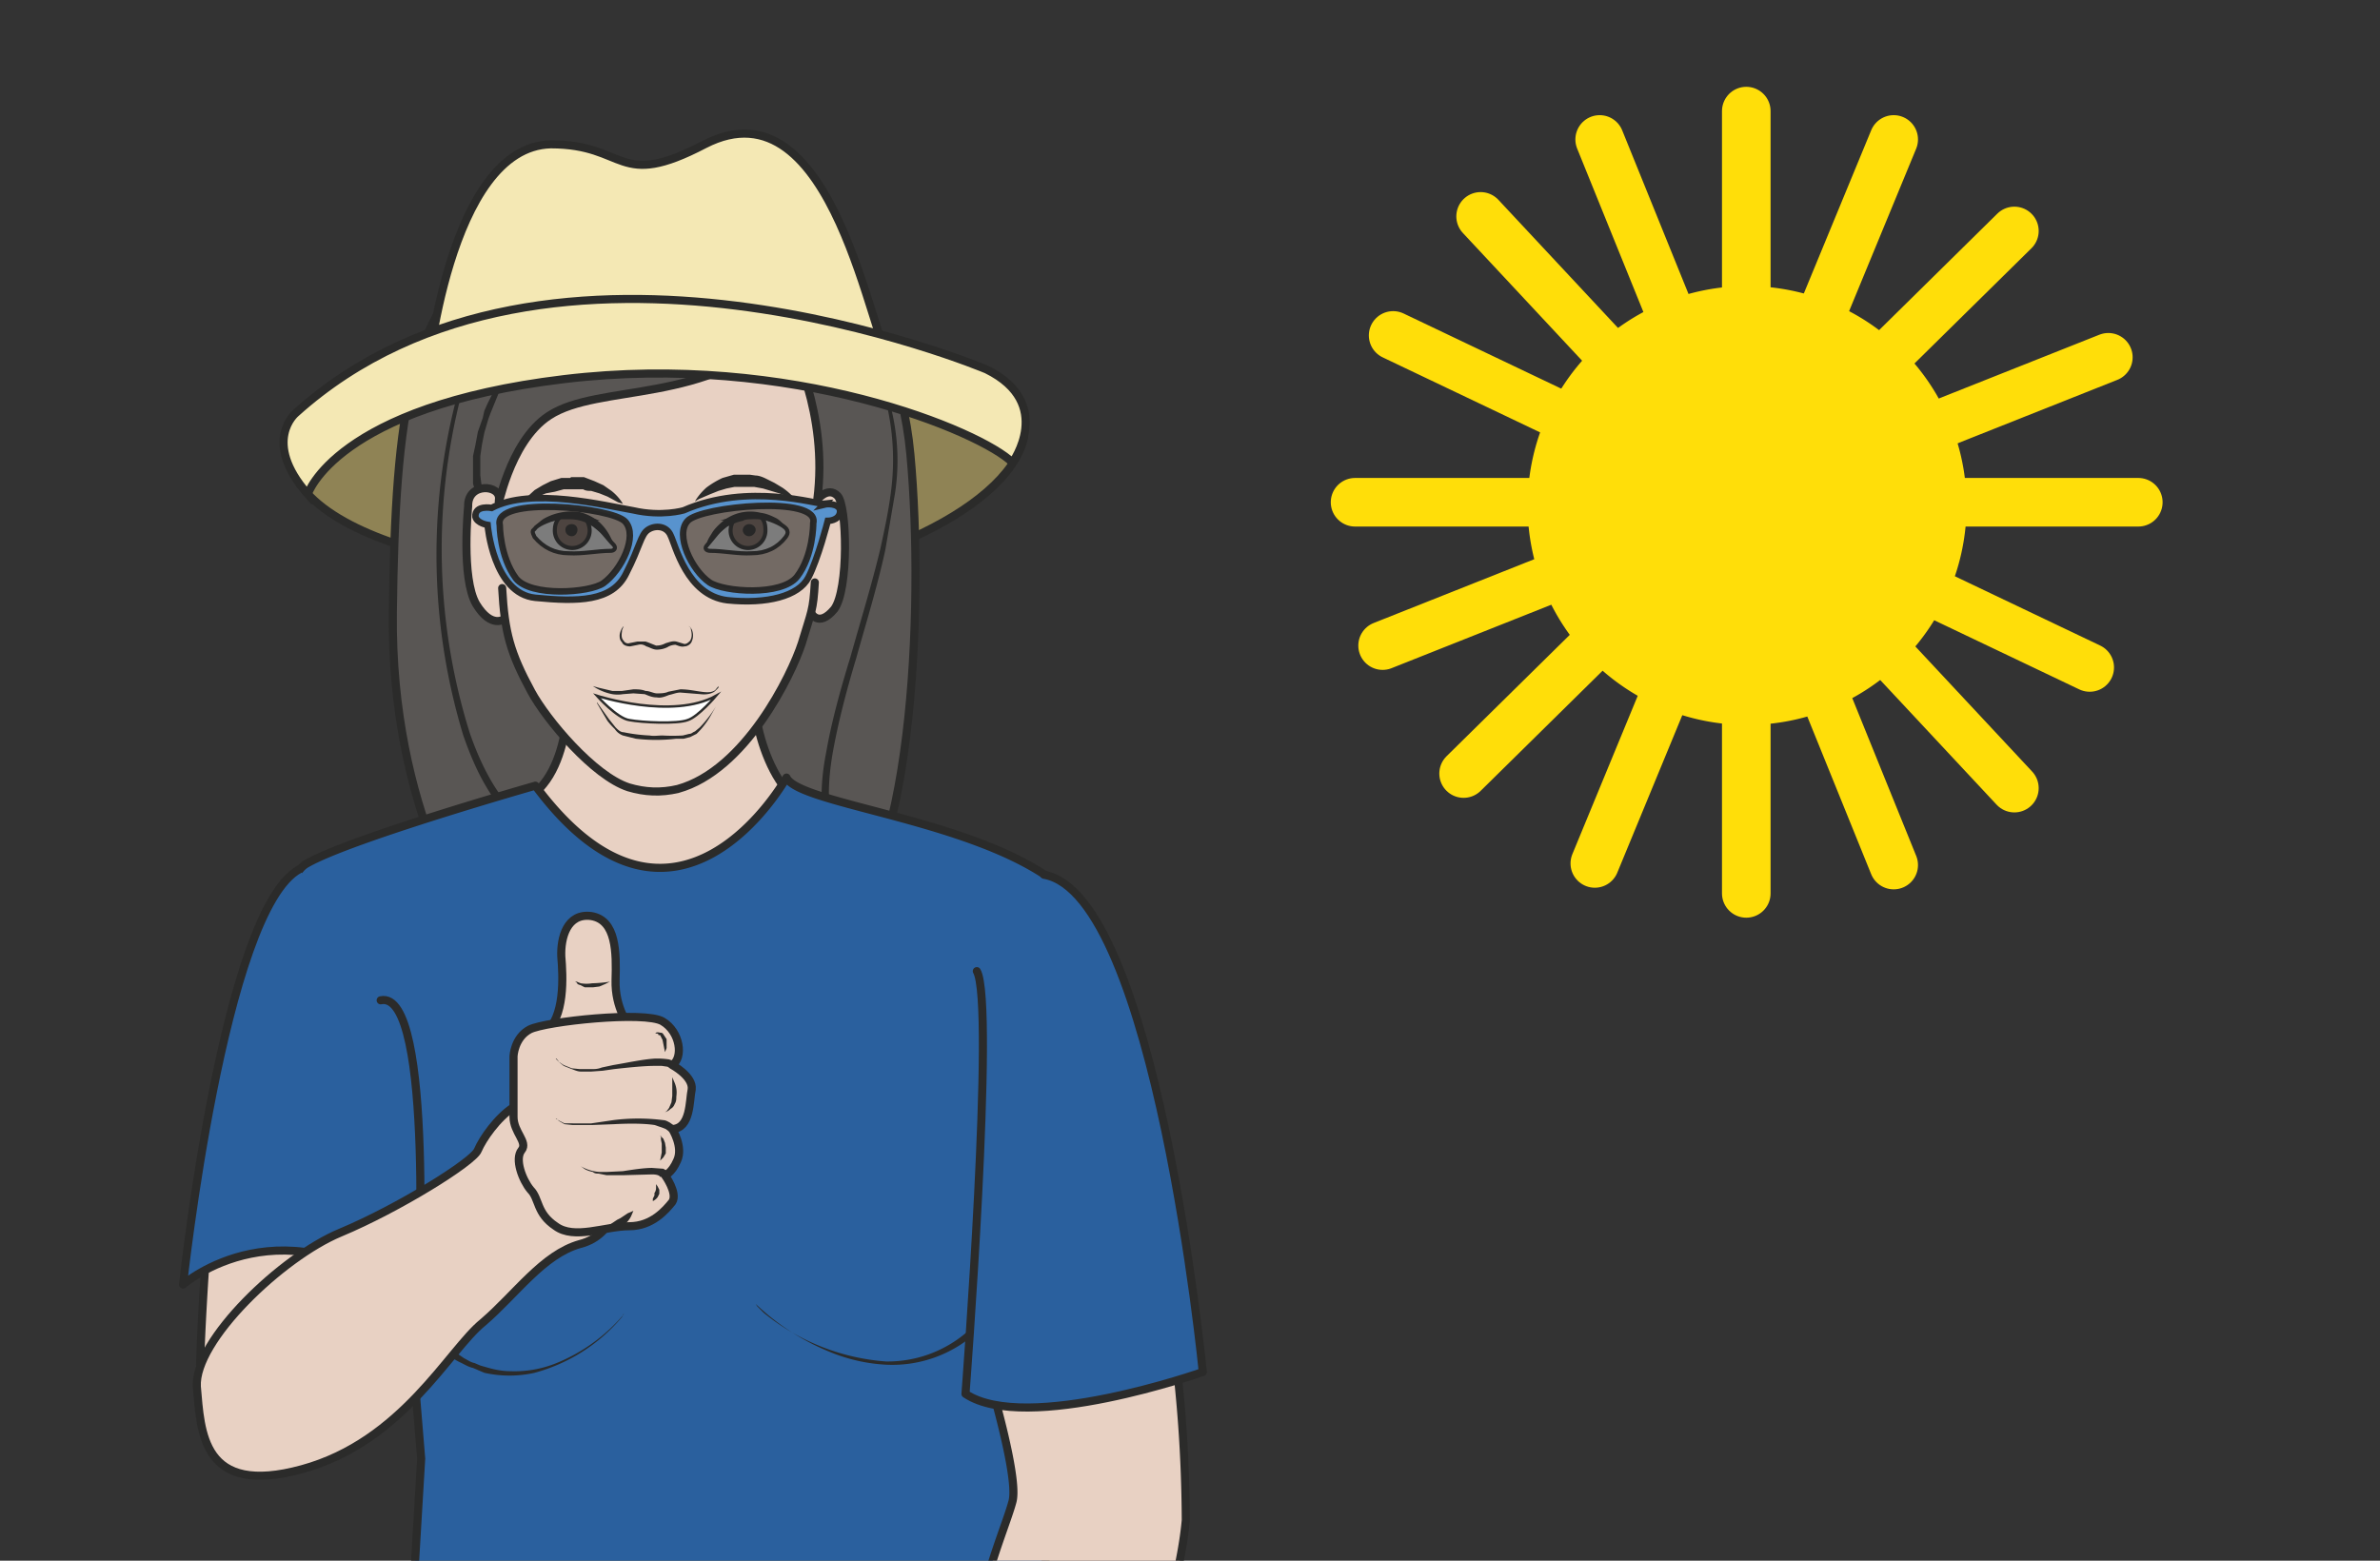 <svg xmlns="http://www.w3.org/2000/svg" viewBox="0 0 367.3 240.9"><rect x="0" y="0" width="367.3" height="240.9" fill="#333333" stroke="none"/><defs><clipPath id="a"><path d="M0 192.7h293.8V0H0v192.7z"/></clipPath><clipPath id="b"><path d="M0 192.7h293.8V0H0v192.7z"/></clipPath><clipPath id="c"><path d="M0 192.7h293.8V0H0v192.7z"/></clipPath><clipPath id="d"><path d="M61.6 130.2h16.1v-10.4H61.6v10.4z"/></clipPath><clipPath id="e"><path d="M84.3 130.2h16.1v-10.4H84.3v10.4z"/></clipPath></defs><g clip-path="url(#a)" transform="matrix(1.25 0 0 -1.25 0 240.9)"><path d="M242.8 130.3a27 27 0 10-54.2 0 27 27 0 0054.2 0" fill="#ffde09"/><path stroke-linejoin="round" d="M182.8 166l65.9-70.6M180.7 97.2l68 67M167.3 130.7H264M215.6 179V82.4M170.7 113l89.6 35.6M172 151.3l86-41M196.9 86.1l36.9 89.4M197.5 175.5l36.3-89.6" stroke="#ffde09" stroke-linecap="round" stroke-miterlimit="10" stroke-width="6" fill="none"/></g><g clip-path="url(#b)" transform="matrix(1.25 0 0 -1.25 0 240.9)"><path d="M126.4 138.6c-2-9-21.7-17.9-40-17.9-25.3 0-55 5.4-50.5 19.9 0 0 20.4 11.8 45.8 11.8s44.7-13.8 44.7-13.8" fill="#8f8355"/><path d="M126.4 138.6c-2-9-21.7-17.9-40-17.9-25.3 0-55 5.4-50.5 19.9 0 0 20.4 11.8 45.8 11.8s44.7-13.8 44.7-13.8z" stroke="#2b2b2a" stroke-miterlimit="10" fill="none"/><path stroke-linejoin="round" d="M58.8 77.8s-10.6 14.4-10.3 39.3c.3 25 2.2 37.6 12.6 44.4 8.1 5.2 23.7 12 37.6.5 0 0 11.9-6 13.7-25.4 1.8-19.4.1-53.4-9.7-58.8" fill-rule="evenodd" stroke="#2b2b2a" stroke-miterlimit="10" fill="#595654"/><path d="M90.3 158.7l-2 .2a42.7 42.7 0 01-7.2-.4l-1.8-.3c-1.3-.2-2.6-.6-4-1l-2-.7-1.9-.9-1.9-1-1.8-1.4c-1-1-2.1-2-2.9-3.2-.5-.6-.8-1.2-1.1-1.8l-1-1.9-.6-1-.4-.8a2101.6 2101.6 0 01-1.1-2.7l-.3-.8-.5-1.7-.3-1.5-.2-1.4V135v-1l.1-.8.1-.6.2-.5-1-.3-.1.5-.2.7v3.4l.3 1.4.3 1.6.6 1.7.2.9.4.9.9 1.8.4 1 .5.8 1.1 1.9c.4.6.7 1.3 1.2 1.8.9 1.3 2 2.3 3.1 3.3.6.4 1.2 1 1.9 1.3l2 1.1 2 .9 2 .6 4 1 1.8.2 1.7.1a43 43 0 007.5 0" fill="#2b2b2a"/><path d="M92.5 162.8s-1.6.5-4.5.8a43 43 0 01-11.7-.5 30.9 30.9 0 01-11.2-4.5c-1.2-.9-2.2-2-3.1-3.2a30.7 30.7 0 01-4.2-8.4 76.2 76.2 0 01.2-44.8c.8-2.3 1.7-4.3 2.7-6a22.5 22.5 0 015.4-6.2l1-.7-.6-.8-1 .7a23.4 23.4 0 00-5.6 6.6c-1 1.7-1.9 3.8-2.7 6.1a76.9 76.9 0 00.2 45.3c1 3 2.4 6 4.3 8.4.9 1.2 2 2.4 3.2 3.2a27 27 0 0011.3 4.5 37.7 37.7 0 0011.8.3c2.9-.3 4.5-.8 4.5-.8M98.8 159s1-.7 2.5-2.2a31.3 31.3 0 007.9-11.8 26.8 26.8 0 001.3-13.2l-1.2-7c-1-4.6-2.4-9.1-3.6-13.4-1.3-4.3-2.3-8.3-2.9-11.7-.6-3.5-.6-6.4-.1-8.4a9.4 9.4 0 011-2.8l-.8-.6v.2l-.4.6c-.2.6-.6 1.4-.8 2.4-.4 2.1-.4 5.2.3 8.7.6 3.5 1.7 7.6 3 11.8 1.2 4.3 2.6 8.8 3.7 13.4.5 2.3 1 4.6 1.3 7a30.2 30.2 0 01-1.1 12.9 28 28 0 01-7.6 11.9c-1.5 1.4-2.5 2.1-2.5 2.1" fill="#2b2b2a"/><path d="M117 87.4c-7.5 1.4-18 4.5-20.8 9-2 3.1-3 7.5-2.9 9.2L70 105c0-2-.7-6.4-2.9-9.1-3.3-4.1-11-7-18.4-8.4 0 0 1.1-10.5 29-11.9 28-1.4 39.4 12 39.4 12" fill="#e8d1c3"/><path stroke-linejoin="round" d="M117 87.4c-7.5 1.4-18 4.5-20.8 9-2 3.1-3 7.5-2.9 9.2L70 105c0-2-.7-6.4-2.9-9.1-3.3-4.1-11-7-18.4-8.4 0 0 1.1-10.5 29-11.9 28-1.4 39.4 12 39.4 12z" stroke="#2b2b2a" stroke-linecap="round" stroke-miterlimit="10" fill="none"/><path stroke-linejoin="round" d="M62.3 116.3s-1.6-1.3-3.5 1.8c-1.9 3.2-1 12.1-1 12.1-.1 3 4.1 2.7 3.8.8-.2-1.9 1.1 7.1 6.2 10.4 6.1 4 19.7 1.3 29.1 10.8.8-1.9 5.4-10.5 4-21.2 0 0 1.3 1.7 2.5.5s1.4-11.6-.4-14c-2-2.4-2.9-.4-2.9-.4" fill-rule="evenodd" stroke="#2b2b2a" stroke-linecap="round" stroke-miterlimit="10" fill="#e8d1c3"/><path stroke-linejoin="round" d="M62 120.1c.3-5.5 1-8 3.6-12.8 1.9-3.5 7.7-10.4 12-11.8 2-.6 4-.7 6.1-.2 8.3 2.3 14 14 15.3 18 1.2 4 1.4 4 1.6 7.5" fill-rule="evenodd" stroke="#2b2b2a" stroke-linecap="round" stroke-miterlimit="10" fill="#e8d1c3"/><path d="M77 115.4l-.2-.5c0-.3-.2-.9.2-1.3.1-.2.4-.4.7-.3l1 .2h1l.3-.1 1-.4c.5 0 .8.1 1.2.3.4.1.8.3 1.3.2l1-.3c.3 0 .5.2.7.4.3.5.2 1 .1 1.4 0 .3-.3.4-.3.4s.2 0 .4-.4a1.8 1.8 0 000-1.5c-.1-.3-.5-.6-.9-.6-.4-.1-.8.1-1.1.2-.3 0-.7-.1-1-.3a3 3 0 00-1.3-.3c-.5 0-.9.3-1.3.4-.3.2-.6.3-1 .2l-1-.2c-.5 0-.9.2-1 .5-.3.3-.3.6-.3.9a2.2 2.2 0 00.4 1l.1.1" fill="#2b2b2a"/><path d="M73.2 128.2c.9-.7 1.8-2 2.6-2.8.3-.4 0-.7-.4-.7-1.7 0-3.4-.4-5.2-.3-1.7 0-3.1.7-4.2 2-.1.3-.3.5-.2.8l.2.2c.3.5 1.5 1 2.8 1.4 1.4.5 3.3.3 4.4-.6" stroke="#2b2b2a" stroke-miterlimit="10" stroke-width=".5" fill="#fff"/><path d="M72.3 128.7c.3-.4.5-1 .5-1.5a2.1 2.1 0 10-4.3 0c0 .7.2 1.3.7 1.7 0 0 .9.2 1.4.1l1-.1.7-.2" fill-rule="evenodd" fill="#8a7468"/><path d="M72.3 128.7c.3-.4.5-1 .5-1.5a2.1 2.1 0 10-4.3 0c0 .7.2 1.3.7 1.7 0 0 .9.2 1.4.1l1-.1.7-.2z" stroke="#2b2b2a" stroke-miterlimit="10" stroke-width=".5" fill="none"/><path d="M71.3 127.3c0-.4-.3-.8-.7-.8-.5 0-.8.4-.8.8s.3.7.8.7c.4 0 .7-.3.7-.7" fill-rule="evenodd" fill="#2b2b2a"/><path d="M65.8 127.2l.3.5c.2.3.6.7 1.1 1a7 7 0 004.3.8c.9-.2 1.6-.6 2.2-1a6.3 6.3 0 002-2.9l.2-.5s-.4.7-1.2 1.4l-1.5 1.2-.9.5a5 5 0 01-2 .4h-1l-1.9-.4c-1-.4-1.6-1-1.6-1M64.5 130.6l.3.5 1.2 1.1 1 .6 1 .5 1.3.4h1.1l.1.1H72.1l1.3-.5 1.1-.5 1-.7c1-.8 1.4-1.6 1.4-1.6l-.6.2-1.3.7-1 .4-1 .3c-.3 0-.7 0-1 .2h-2.4l-1.1-.3-1.1-.2a22.1 22.1 0 00-1.8-.7l-.6-.2-.5-.3M98.2 131l-.6.2-.6.3-.8.3-1 .3-1 .3-1.1.2H90.7l-1-.2-1-.3-1-.4-1.4-.6-.5-.3s.4.8 1.4 1.7a10.9 10.9 0 002 1.2l1.4.4h2l.7-.1c.4 0 .9-.2 1.3-.4l1-.5 1-.6a8 8 0 001.2-1l.4-.5" fill="#2b2b2a"/><path d="M89.9 128.2c-1-.7-1.9-2-2.6-2.8-.4-.4-.1-.7.4-.7 1.7 0 3.4-.4 5.1-.3 1.8 0 3.2.7 4.2 2 .2.3.3.5.2.8l-.1.2c-.4.5-1.5 1-2.8 1.4-1.5.5-3.3.3-4.4-.6" stroke="#2b2b2a" stroke-miterlimit="10" stroke-width=".5" fill="#fff"/><path d="M90.7 128.7c-.3-.4-.5-1-.5-1.5a2.1 2.1 0 114.3 0c0 .7-.1 1.3-.6 1.7 0 0-1 .2-1.4.1l-1.1-.1-.7-.2" fill-rule="evenodd" fill="#8a7468"/><path d="M90.7 128.7c-.3-.4-.5-1-.5-1.5a2.1 2.1 0 114.3 0c0 .7-.1 1.3-.6 1.7 0 0-1 .2-1.4.1l-1.1-.1-.7-.2z" stroke="#2b2b2a" stroke-miterlimit="10" stroke-width=".5" fill="none"/><path d="M91.7 127.3c0-.4.3-.8.8-.8.4 0 .8.4.8.8s-.4.7-.8.7a.8.8 0 01-.8-.7" fill-rule="evenodd" fill="#2b2b2a"/><path d="M97.2 127.2s-.6.6-1.6 1a7.4 7.4 0 01-2.9.4c-.2 0-.7 0-1-.2a5 5 0 01-1-.3l-.9-.4-1.5-1.2c-.8-.7-1.2-1.4-1.2-1.4l.2.5c0 .4.3.8.6 1.3s.8 1 1.4 1.5a5.4 5.4 0 004.6 1c.8-.1 1.4-.4 2-.7.5-.3.8-.7 1-1l.3-.5M73.7 106l1.5-2.1.8-1c.3-.3.6-.6 1-.6a20.2 20.2 0 013.2-.4c.5-.1 1.1 0 1.6 0a20.8 20.8 0 012.5 0l.8.2c.3 0 .4.2.7.3l.6.5a15 15 0 012 2.6l-.8-1.4a10 10 0 00-1.6-2l-.8-.4-.8-.2h-.9a21.2 21.2 0 00-5 0l-1.6.4c-.5.2-.8.5-1 .8a9 9 0 00-.9 1l-1.3 2.2M73.2 108l.7-.2 1.7-.4h1.2l1.4.2c.5 0 1 0 1.5-.2.5 0 1-.3 1.4-.3.4 0 1 0 1.4.2l1.5.3c1 0 1.8-.2 2.6-.3.7-.1 1.3-.1 1.7.2l.4.5v-.2l-.4-.4c-.3-.3-1-.5-1.8-.4l-2.5.2c-.5 0-.9-.2-1.4-.3-.5-.2-1-.4-1.5-.3-.6 0-1 .2-1.5.4l-1.4.1-1.3-.1a4 4 0 00-1.3 0 6.5 6.5 0 00-2.4 1" fill="#2b2b2a"/><path d="M88.4 106.8c-5.4-3-14.7 0-14.7 0s2.5-2.8 4-3c1.6-.3 5.9-.5 7.2 0 1.3.4 3.5 3 3.5 3" fill-rule="evenodd" fill="#fff"/><path d="M88.4 106.8c-5.4-3-14.7 0-14.7 0s2.5-2.8 4-3c1.6-.3 5.9-.5 7.2 0 1.3.4 3.5 3 3.5 3z" stroke="#2b2b2a" stroke-miterlimit="10" stroke-width=".3" fill="none"/><path d="M52.7 145.9s2.6 28.7 15.3 29c9.5 0 8.1-5.7 19 0 16.1 8.3 20.6-25.1 23.2-27.3 2.6-2.3-35.6 12.3-57.5-1.7" fill="#f4e8b4"/><path d="M52.7 145.9s2.6 28.7 15.3 29c9.5 0 8.1-5.7 19 0 16.1 8.3 20.6-25.1 23.2-27.3 2.6-2.3-35.6 12.3-57.5-1.7z" stroke="#2b2b2a" stroke-miterlimit="10" fill="none"/><path d="M38 131.7s3.4 10.8 31.6 14.2c28.2 3.4 51.6-6.5 55.4-10.3 0 0 5.3 7.3-3.2 11.5 0 0-54 22.8-85.3-5.4 0 0-4.2-3.5 1.5-10" fill="#f4e8b4"/><path d="M38 131.7s3.4 10.8 31.6 14.2c28.2 3.4 51.6-6.5 55.4-10.3 0 0 5.3 7.3-3.2 11.5 0 0-54 22.8-85.3-5.4 0 0-4.2-3.5 1.5-10z" stroke="#2b2b2a" stroke-miterlimit="10" fill="none"/><path d="M43.2 65v-4.1l-.2-9v-5-2.1l.1-2 .2-4.1h-1V47l.2 4.8.5 9 .2 4.2" fill="#2b2b2a"/><path d="M30.3 47.8s4.8-7.2 11.2-3c6.3 4.4 9-14 9-14L52 12.6 50.3-16l-7.1-5.6L41.5-46s21.5-9 42-8.2c20.6.7 41.3 8.2 41.3 8.2a3624.7 3624.7 0 008.9 89.7c1.4 18.3 2 32.8.8 35.3-6.2 12-35.6 13.8-37.4 17.7 0 0-13.6-24.4-31-1 0 0-22.8-6.5-28.2-9.6-5.5-3-1.8-27-7.6-38.2" fill="#2a609e"/><path stroke-linejoin="round" d="M30.3 47.8s4.8-7.2 11.2-3c6.3 4.4 9-14 9-14L52 12.6 50.3-16l-7.1-5.6L41.5-46s21.5-9 42-8.2c20.6.7 41.3 8.2 41.3 8.2a3624.7 3624.7 0 008.9 89.7c1.4 18.3 2 32.8.8 35.3-6.2 12-35.6 13.8-37.4 17.7 0 0-13.6-24.4-31-1 0 0-22.8-6.5-28.2-9.6-5.5-3-1.8-27-7.6-38.2z" stroke="#2b2b2a" stroke-linecap="round" stroke-miterlimit="10" fill="none"/><path stroke-linejoin="round" d="M120.3 28.6S126 11 125 7.3c-1-3.8-5.5-13.3-5-23.5.6-10.2-2.9-20.5-5.7-25.4-2.8-4.9-4.4-12.4-6.8-15.5-2.5-3.1-6.4-7.8-5.5-8.9.9-1 4.3-.2 7.4 3.3 3.2 3.4 4 3.6 3.4 1.6-.5-2-.1-9 .9-14.1 1-5 2.5-10.8 4.4-10 2 1 .3 9.4-.2 11.6s0 8.2 0 8.2l.8-.2s-.3-5 0-7.1c.4-2.3 1.9-12 3.5-12.7 1.6-.7 2.4 1.4 2 5-.5 3.8-1.1 5.5-1.4 8.4-.3 2.9.7 5 .7 5l1.6-7.6c.4-1.6 2-7 3.6-7.2 1.5-.2 1.5 1 1.2 3-.3 2.1-2 7.4-2 9 0 1.8 2-6.2 3.5-6.7 1.6-.4 2.1 1.1 1 4.9-1.1 3.7-1.6 3-.8 6.1a30 30 0 010 12.6c-1.1 5.3-2 9.5.4 13.8 2.4 4.4 13.2 30.6 14.4 44.1a173 173 0 01-6.4 46M42.8 21.1c1 10 1.9 21 2.2 24.6L26 47c0-2.1-1-13.2-1.3-22.8" stroke="#2b2b2a" stroke-linecap="round" stroke-miterlimit="10" fill="#e8d1c3"/><path d="M93.3 31.7c-.2-.6 19.1-17 31 1.5" fill="#2a609e"/><path d="M93.3 31.7l.2-.3.8-.8a27 27 0 0115.1-6 15 15 0 0111 4.6c1.2 1.1 2 2.2 2.6 3l.7 1 .2.3a.5.5 0 10.8-.5l-.2-.4-.7-1c-.6-.7-1.5-1.9-2.8-3a15.5 15.5 0 00-11.6-4.4 21 21 0 00-6.5 1.4 29.3 29.3 0 00-9.6 6.1" fill="#2b2b2a"/><path stroke-linejoin="round" d="M120.6 72.8c2.3-4-1.4-52.2-1.4-52.2 7.5-5 29.3 2.7 29.3 2.7s-5.8 59-19.6 61.4M47 69.2c6.7 1.4 4.6-37.7 4.6-37.7-16.4 13.6-29 2.6-29 2.6s5 46.3 14.4 51.3" stroke="#2b2b2a" stroke-linecap="round" stroke-miterlimit="10" fill="#2a609e"/><path d="M77 30.5l-.2-.4A21.4 21.4 0 0066 23.2a14.2 14.2 0 00-6.2 0l-.7.3-.7.3c-.5.1-1 .4-1.4.6-.9.4-1.7 1-2.4 1.5l-1 .9-.9.8a19.6 19.6 0 00-2.4 3l-.8 1a.5.5 0 10.8.7l.8-1.2.9-1.3 1.3-1.6.9-.8.9-.9 2.2-1.5c.4-.2.8-.5 1.3-.6l.7-.3.7-.2c1-.3 2-.5 3-.5a13.7 13.7 0 015.7 1 21.5 21.5 0 018.3 6" fill="#2b2b2a"/><path stroke-linejoin="round" d="M65 62s.5-4.8-1.6-6c-2-1.3-3.8-3.9-4.4-5.3-.5-1.4-9.8-7.2-17-10.2-7.2-3-18-13.3-17.7-19 .5-5.6.6-13.6 13-10.2S55.4 26 59.6 29.4c4.1 3.5 7.4 8.4 12 9.7 4.7 1.2 4.7 6.3 4.7 6.3" stroke="#2b2b2a" stroke-linecap="round" stroke-miterlimit="10" fill="#e8d1c3"/><path d="M77.7 66s-1.8 2.2-1.7 5.7c.1 3.4.1 7.4-3 7.9-3 .4-3.8-2.7-3.7-5 .2-2.4.5-7.6-2.1-9.5-2.7-2 10.5 1 10.5 1" fill="#e8d1c3"/><path stroke-linejoin="round" d="M77.7 66s-1.8 2.2-1.7 5.7c.1 3.4.1 7.4-3 7.9-3 .4-3.8-2.7-3.7-5 .2-2.4.5-7.6-2.1-9.5-2.7-2 10.5 1 10.5 1z" stroke="#2b2b2a" stroke-linecap="round" stroke-miterlimit="10" fill="none"/><path d="M63.4 62.3s.1 2.3 2 3.3c2 1 14.2 2.3 16.4 1 2.2-1.3 2.6-4.5 1.2-5.4 0 0 2.6-1.4 2.4-3-.3-1.4-.1-4.8-2.4-4.9 0 0 1.4-2.2.6-3.9-.7-1.6-1.5-1.8-1.5-1.8s1.6-2.2.9-3.3c-.8-1-2.5-3-5.3-3-3 0-6.8-1.7-9.1 0-2.4 1.6-2 3.4-3.1 4.5-1 1.2-2 3.8-1.1 4.9.8 1-1 2.2-1 4.1v7.4z" fill="#e8d1c3"/><path stroke-linejoin="round" d="M63.4 62.3s.1 2.3 2 3.3c2 1 14.2 2.3 16.4 1 2.2-1.3 2.6-4.5 1.2-5.4 0 0 2.6-1.4 2.4-3-.3-1.4-.1-4.8-2.4-4.9 0 0 1.4-2.2.6-3.9-.7-1.6-1.5-1.8-1.5-1.8s1.6-2.2.9-3.3c-.8-1-2.5-3-5.3-3-3 0-6.8-1.7-9.1 0-2.4 1.6-2 3.4-3.1 4.5-1 1.2-2 3.8-1.1 4.9.8 1-1 2.2-1 4.1v7.4z" stroke="#2b2b2a" stroke-linecap="round" stroke-miterlimit="10" fill="none"/><path d="M75.3 71.5l-.6-.3-.7-.3-.8-.1h-1l-.6.3c-.2 0-.4.2-.4.3l-.2.1h.2l.5-.2a4.3 4.3 0 011.4 0 16.7 16.7 0 012.2.2M68.6 62l.4-.4.6-.4 1-.4 1-.1H73c.4 0 .8 0 1.3.2l1.4.3c1.8.3 3.6.7 5.1.8a9.6 9.6 0 001.8-.1l.6-.2.2-.1-.6-.8-.4.2-.7.1h-.9c-1.3 0-3.2-.2-5-.4l-1.4-.2-1.4-.1h-1.3c-.4 0-.8.2-1.1.3l-1 .4-.5.4-.4.5M68.6 54.7v-.1l.5-.3.6-.3h1a205.1 205.1 0 011 0H73l2.7.4a24.3 24.3 0 006.2 0c.3 0 .6-.2.8-.3l.7-.5-.8-.6-.4.3-.5.2-.9.3c-1.3.2-3.2.2-5 .1l-2.7-.1h-2.4l-1 .1-.7.4-.3.3h-.1M71.7 48.7l.4-.2A5.4 5.4 0 0174 48h.9l2 .1c1.3.2 2.6.4 3.6.4l1.4-.1.5-.3.1-.2-.8-.5h-.2c-.1.2-.5.3-1 .3l-3.6-.1h-2l-1 .2c-.2 0-.5 0-.7.2-.5.1-1 .3-1.2.5l-.3.2M81 65.2s.1.1.5 0c.1 0 .3 0 .4-.2l.4-.6v-.6-.5l-.2-.5-.1.5-.1.5-.1.5-.2.4-.1.2h-.2c0 .2-.2.2-.2.2h-.2M83 59.7l.3-.7c.2-.5.3-1 .2-1.7 0-.3 0-.6-.2-.9-.1-.3-.3-.5-.5-.6-.4-.4-.7-.4-.7-.4l.2.1.3.4.3.7.1.8v2.3M81.5 52.5l.4-.4.2-.5.1-.6v-.7l-.3-.5-.4-.4.1.5.1.5v1.1l-.1.5v.5M81 46.5l.2-.3.2-.4v-.5l-.2-.4a1.6 1.6 0 00-.6-.5v.3l.2.4v.3c.2.3.2.5.2.8v.3M78.2 43.2l-.3-.7c-.2-.4-.6-.9-1.1-1.2l-.8-.4-.8-.1h-.8l.6.5.6.4.3.2.3.2.4.2.3.2.6.4.7.3" fill="#2b2b2a"/></g><g clip-path="url(#c)" transform="matrix(1.25 0 0 -1.25 0 240.9)"><path d="M100.4 128s0-3.9-2-6.5c-1.9-2.4-9-1.9-10.8-.7-2.2 1.5-4.3 5.9-2.7 7.6 1.6 1.8 16.4 3.2 15.5-.3m-25.9-7.4c-1.7-1.2-9-1.7-10.8.6-2 2.7-2 6.6-2 6.6-.8 3.6 13.9 2.2 15.5.4 1.6-1.8-.5-6-2.7-7.6m27.3 9.8c-.8-.1-9.4 2.7-17.4-.8 0 0-2.7-.8-6.2 0-3.5.6-12.6 2.9-17.5.3 0 0-2.1.4-2-1.1.2-.8 1.5-1 1.5-1s.7-8.5 5.9-9 9.5-.5 11.2 3c1.7 3.3 1.8 4.8 2.7 5.4.9.6 2.3.5 2.8-.7.6-1.2 2-7.4 7-8 4.9-.5 8.8.5 10 2.8 1.2 2.3 2.4 7 2.4 7s1.3 0 1.5 1c.2 1-1.2 1.2-2 1" fill="#5893ce"/><path d="M100.4 128s0-3.9-2-6.5c-1.9-2.4-9-1.9-10.8-.7-2.2 1.5-4.3 5.9-2.7 7.6 1.6 1.8 16.4 3.2 15.5-.3zm-25.9-7.3c-1.7-1.2-9-1.7-10.8.6-2 2.7-2 6.6-2 6.6-.8 3.6 13.9 2.2 15.5.4 1.6-1.8-.5-6-2.7-7.6zm27.3 9.8c-.8-.1-9.4 2.7-17.4-.8 0 0-2.7-.8-6.2 0-3.5.6-12.6 2.9-17.5.3 0 0-2.1.4-2-1.1.2-.8 1.5-1 1.5-1s.7-8.5 5.9-9 9.5-.5 11.2 3c1.7 3.3 1.8 4.8 2.7 5.4.9.6 2.3.5 2.8-.7.6-1.2 2-7.4 7-8 4.9-.5 8.8.5 10 2.8 1.2 2.3 2.4 7 2.4 7s1.3 0 1.5 1c.2 1-1.2 1.2-2 1z" stroke="#2b2b2a" stroke-miterlimit="10" stroke-width=".8" fill="none"/><g opacity=".6" clip-path="url(#d)"><path d="M74.4 120.8c-1.7-1.2-9-1.7-10.8.7-2 2.6-2 6.6-2 6.6-.8 3.5 13.9 2 15.5.3 1.6-1.8-.5-6-2.7-7.6" fill="#242424"/></g><g opacity=".6" clip-path="url(#e)"><path d="M84.9 128.4c1.6 1.8 16.3 3.2 15.5-.4 0 0 0-4-2-6.6-1.9-2.3-9-1.8-10.8-.6-2.2 1.5-4.4 5.8-2.7 7.6" fill="#242424"/></g></g></svg>